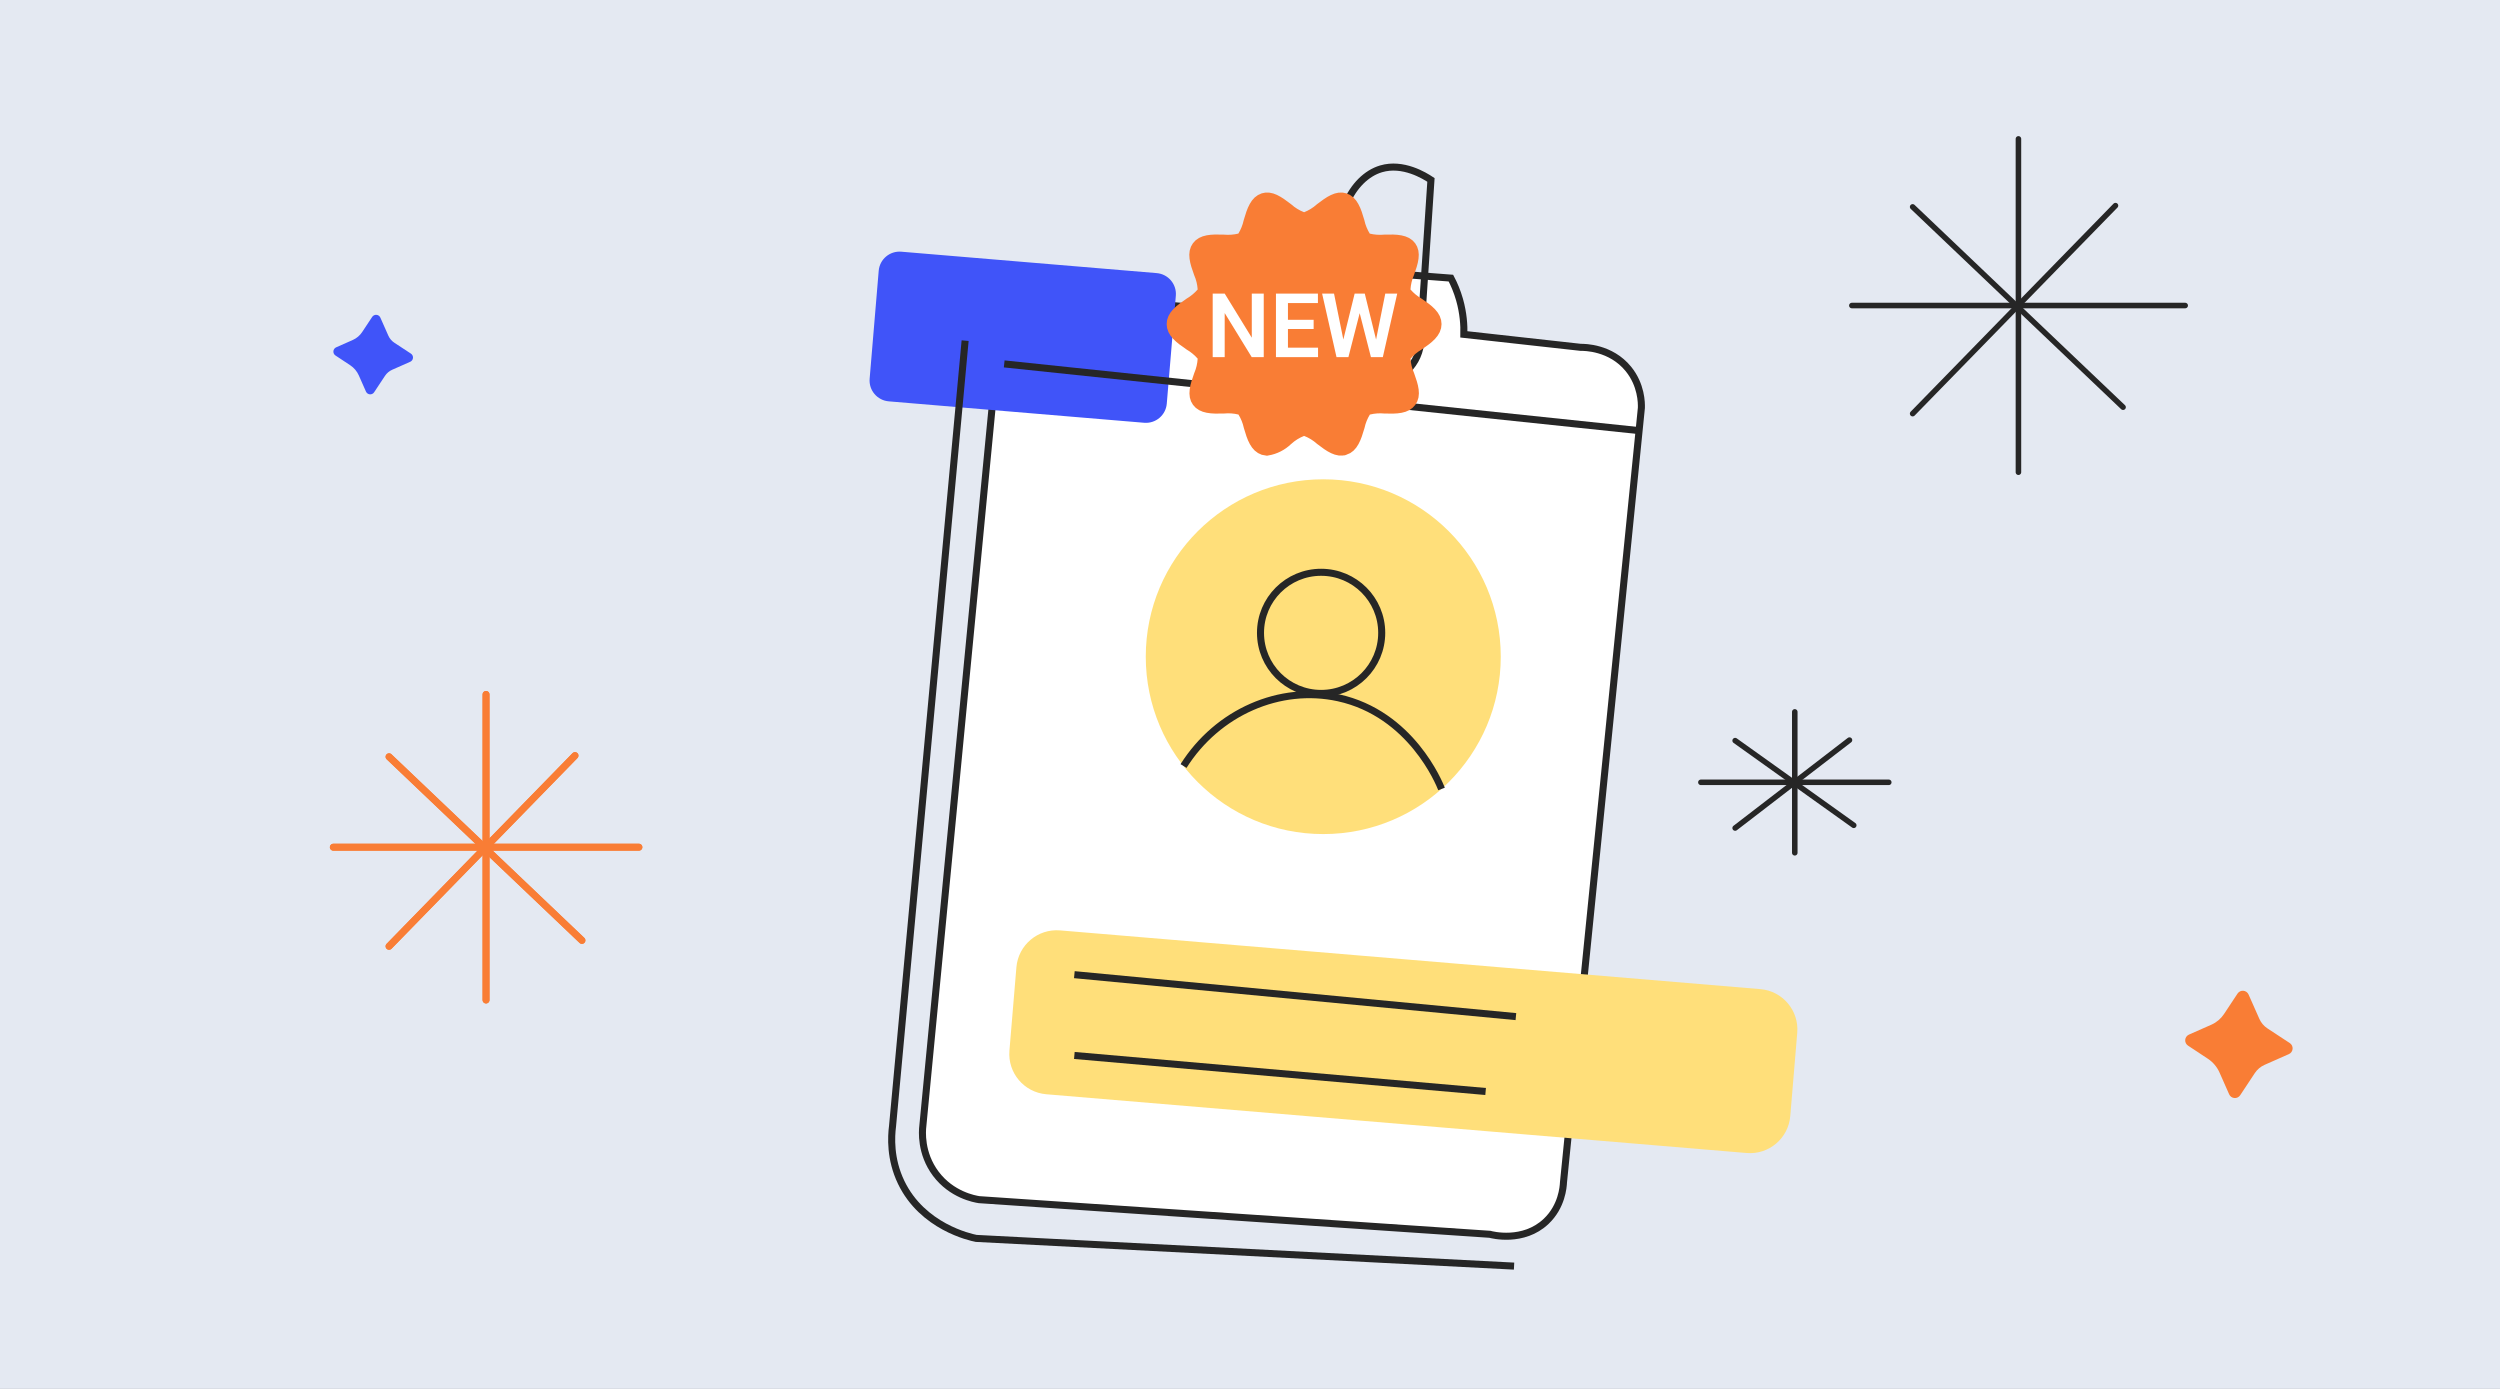 <svg width="270" height="150" viewBox="0 0 270 150" fill="none" xmlns="http://www.w3.org/2000/svg">
    <rect x="0" y="0" width="270" height="150" fill="#808080" stroke="none"/>
    <g clip-path="url(#clip0_474_3)">
        <rect width="270" height="150" fill="#E4E9F2"/>
        <path d="M52.492 75V108" stroke="#F97D35" stroke-width="0.749" stroke-linecap="round" stroke-linejoin="round"/>
        <path d="M52.492 75V108" stroke="#F97D35" stroke-width="0.749" stroke-linecap="round" stroke-linejoin="round"/>
        <path d="M62.099 81.606L42.017 102.2" stroke="#F97D35" stroke-width="0.749" stroke-linecap="round" stroke-linejoin="round"/>
        <path d="M62.099 81.606L42.017 102.2" stroke="#F97D35" stroke-width="0.749" stroke-linecap="round" stroke-linejoin="round"/>
        <path d="M69 91.498H36" stroke="#F97D35" stroke-width="0.749" stroke-linecap="round" stroke-linejoin="round"/>
        <path d="M69 91.498H36" stroke="#F97D35" stroke-width="0.749" stroke-linecap="round" stroke-linejoin="round"/>
        <path d="M62.849 101.562L42.017 81.731" stroke="#F97D35" stroke-width="0.749" stroke-linecap="round" stroke-linejoin="round"/>
        <path d="M62.849 101.562L42.017 81.731" stroke="#F97D35" stroke-width="0.749" stroke-linecap="round" stroke-linejoin="round"/>
        <path d="M217.991 15V51" stroke="#262626" stroke-width="0.599" stroke-linecap="round" stroke-linejoin="round"/>
        <path d="M228.472 22.207L206.565 44.673" stroke="#262626" stroke-width="0.599" stroke-linecap="round" stroke-linejoin="round"/>
        <path d="M236 32.998H200" stroke="#262626" stroke-width="0.599" stroke-linecap="round" stroke-linejoin="round"/>
        <path d="M229.291 43.978L206.565 22.344" stroke="#262626" stroke-width="0.599" stroke-linecap="round" stroke-linejoin="round"/>
        <path d="M136.601 33.772C130.523 33.305 124.444 32.838 118.366 32.371C117.06 32.473 114.905 32.844 112.755 34.239C107.856 37.423 107.227 43.187 107.143 44.054C104.652 69.91 102.155 95.766 99.664 121.621C99.604 122.142 99.4 124.536 101.065 126.762C102.784 129.049 105.245 129.486 105.742 129.563C124.133 130.808 142.524 132.053 160.909 133.304C161.094 133.358 164.514 134.25 166.987 131.903C168.682 130.293 168.831 128.199 168.855 127.696C171.658 99.817 174.467 71.933 177.269 44.054C177.287 43.504 177.269 41.577 175.868 39.847C173.963 37.507 171.095 37.507 170.724 37.513C166.514 37.046 162.31 36.579 158.1 36.112C158.124 35.16 158.052 33.85 157.633 32.371C157.369 31.444 157.028 30.66 156.699 30.037C150.62 29.57 144.542 29.104 138.464 28.637C137.972 29.517 137.463 30.612 137.062 31.91C136.865 32.563 136.709 33.191 136.601 33.772Z" fill="white" stroke="#262626" stroke-width="0.761" stroke-miterlimit="10"/>
        <path d="M126.99 31.937L126.012 43.595C125.908 44.84 124.816 45.763 123.57 45.659L95.987 43.346C94.741 43.242 93.817 42.151 93.921 40.906L94.9 29.247C95.004 28.002 96.096 27.079 97.341 27.183L124.925 29.496C126.17 29.601 127.095 30.696 126.99 31.937Z" fill="#4054F9"/>
        <path d="M142.912 90.08C153.499 90.08 162.082 81.503 162.082 70.922C162.082 60.341 153.499 51.764 142.912 51.764C132.325 51.764 123.743 60.341 123.743 70.922C123.743 81.503 132.325 90.08 142.912 90.08Z" fill="#FFDF7A"/>
        <path d="M188.635 124.524L113 118.18C110.599 117.976 108.82 115.869 109.018 113.469L109.772 104.462C109.976 102.062 112.084 100.284 114.485 100.482L190.12 106.826C192.522 107.029 194.3 109.136 194.103 111.536L193.348 120.544C193.145 122.944 191.037 124.727 188.635 124.524Z" fill="#FFDF7A"/>
        <path d="M144.548 36.106C144.302 39.015 146.692 41.373 149.225 41.247C151.608 41.128 153.68 38.835 153.435 36.106C153.806 30.546 154.171 24.986 154.543 19.432C153.86 18.977 151.524 17.529 149.153 18.235C145.985 19.18 143.661 23.723 144.961 29.008" stroke="#262626" stroke-width="0.761" stroke-miterlimit="10"/>
        <path d="M104.233 36.789C101.622 65.069 99.005 93.342 96.394 121.622C96.25 122.759 96.106 125.153 97.328 127.697C99.627 132.479 104.76 133.616 105.43 133.748C124.791 134.747 144.158 135.741 163.519 136.74" stroke="#262626" stroke-width="0.761" stroke-miterlimit="10"/>
        <path d="M108.455 39.302L177.03 46.508" stroke="#262626" stroke-width="0.761" stroke-miterlimit="10"/>
        <path d="M116.03 105.264L163.717 109.794" stroke="#262626" stroke-width="0.761" stroke-miterlimit="10"/>
        <path d="M116.03 113.99L160.447 117.881" stroke="#262626" stroke-width="0.761" stroke-miterlimit="10"/>
        <path d="M127.822 82.73C131.493 76.906 138.242 73.98 144.547 75.362C152.41 77.086 155.453 84.609 155.686 85.208" stroke="#262626" stroke-width="0.761" stroke-miterlimit="10"/>
        <path d="M142.679 74.89C146.294 74.89 149.225 71.961 149.225 68.348C149.225 64.736 146.294 61.807 142.679 61.807C139.064 61.807 136.134 64.736 136.134 68.348C136.134 71.961 139.064 74.89 142.679 74.89Z" stroke="#262626" stroke-width="0.761" stroke-miterlimit="10"/>
        <g clip-path="url(#clip1_474_3)">
            <path d="M151.174 31.193L151.144 31.67L151.459 32.03C151.873 32.504 152.361 32.908 152.902 33.229C153.416 33.58 153.834 33.873 154.139 34.199C154.428 34.507 154.527 34.752 154.527 35C154.527 35.25 154.427 35.496 154.139 35.804C153.836 36.129 153.42 36.423 152.908 36.772C152.365 37.093 151.877 37.499 151.463 37.974L151.147 38.336L151.18 38.815C151.224 39.477 151.382 40.127 151.646 40.736C151.851 41.313 152.011 41.78 152.064 42.207C152.115 42.61 152.053 42.851 151.915 43.04C151.777 43.229 151.562 43.365 151.155 43.443C150.725 43.526 150.225 43.519 149.608 43.504C148.96 43.444 148.306 43.492 147.673 43.646L147.208 43.759L146.958 44.167C146.621 44.718 146.378 45.32 146.238 45.95C146.063 46.54 145.914 47.021 145.7 47.407C145.498 47.773 145.299 47.938 145.071 48.013L145.068 48.013C144.864 48.08 144.624 48.068 144.255 47.895C143.867 47.714 143.474 47.421 142.995 47.055C142.485 46.601 141.898 46.242 141.261 45.996L140.839 45.833L140.418 45.999C139.771 46.254 139.177 46.624 138.664 47.093L138.652 47.103L138.641 47.114C138.134 47.604 137.492 47.928 136.799 48.048C136.742 48.042 136.685 48.031 136.631 48.014C136.399 47.936 136.2 47.767 135.999 47.405C135.786 47.02 135.637 46.54 135.464 45.95C135.324 45.32 135.081 44.717 134.744 44.165L134.494 43.756L134.027 43.643C133.393 43.49 132.738 43.443 132.089 43.504C131.475 43.518 130.972 43.523 130.541 43.439C130.129 43.359 129.916 43.223 129.783 43.041C129.65 42.858 129.587 42.617 129.637 42.209C129.69 41.779 129.849 41.308 130.052 40.734C130.314 40.12 130.468 39.467 130.506 38.801L130.534 38.328L130.222 37.971C129.808 37.497 129.321 37.092 128.78 36.772C128.266 36.419 127.851 36.127 127.547 35.802C127.259 35.494 127.159 35.249 127.159 35C127.159 34.751 127.259 34.505 127.547 34.197C127.851 33.872 128.267 33.579 128.779 33.229C129.321 32.907 129.808 32.502 130.222 32.027L130.536 31.667L130.506 31.19C130.463 30.525 130.305 29.873 130.039 29.262C129.834 28.686 129.674 28.22 129.621 27.793C129.57 27.39 129.632 27.149 129.77 26.96C129.909 26.77 130.125 26.634 130.531 26.555C130.96 26.473 131.461 26.479 132.076 26.496C132.726 26.555 133.381 26.507 134.015 26.355L134.484 26.242L134.735 25.829C135.068 25.279 135.31 24.679 135.449 24.051C135.624 23.46 135.773 22.979 135.986 22.594C136.189 22.227 136.388 22.062 136.616 21.987L136.616 21.987C136.822 21.92 137.063 21.933 137.432 22.107C137.82 22.289 138.211 22.581 138.692 22.946C139.201 23.399 139.788 23.758 140.425 24.004L140.847 24.167L141.267 24.001C141.897 23.753 142.477 23.395 142.981 22.944C143.459 22.581 143.852 22.289 144.24 22.108C144.608 21.935 144.851 21.921 145.055 21.986C145.287 22.063 145.487 22.232 145.687 22.595C145.9 22.98 146.049 23.46 146.222 24.05C146.362 24.681 146.607 25.286 146.946 25.837L147.196 26.245L147.661 26.357C148.294 26.51 148.949 26.557 149.598 26.496C150.209 26.482 150.712 26.477 151.143 26.561C151.557 26.641 151.771 26.778 151.904 26.96C152.037 27.143 152.101 27.383 152.05 27.791C151.997 28.221 151.837 28.692 151.634 29.267C151.372 29.878 151.216 30.529 151.174 31.193Z" fill="#F97D35" stroke="#F97D35" stroke-width="2.319"/>
            <path d="M136.484 31.707V38.567H135.183L132.267 33.809V38.567H130.971V31.707H132.267L135.193 36.471V31.707H136.484ZM142.349 37.55V38.567H138.703V37.55H142.349ZM139.098 31.707V38.567H137.803V31.707H139.098ZM141.873 34.539V35.533H138.703V34.539H141.873ZM142.335 31.707V32.73H138.703V31.707H142.335ZM144.936 37.253L146.302 31.707H147.042L147.089 32.876L145.629 38.567H144.846L144.936 37.253ZM144.074 31.707L145.195 37.234V38.567H144.342L142.788 31.707H144.074ZM148.507 37.211L149.61 31.707H150.901L149.346 38.567H148.493L148.507 37.211ZM147.395 31.707L148.762 37.272L148.842 38.567H148.06L146.604 32.871L146.66 31.707H147.395Z" fill="white"/>
        </g>
        <path d="M193.836 76.884V92.101" stroke="#262626" stroke-width="0.599" stroke-linecap="round" stroke-linejoin="round"/>
        <path d="M199.743 79.931L187.396 89.427" stroke="#262626" stroke-width="0.599" stroke-linecap="round" stroke-linejoin="round"/>
        <path d="M203.986 84.491H183.696" stroke="#262626" stroke-width="0.599" stroke-linecap="round" stroke-linejoin="round"/>
        <path d="M200.204 89.133L187.396 79.988" stroke="#262626" stroke-width="0.599" stroke-linecap="round" stroke-linejoin="round"/>
        <path d="M240.189 109.522L241.658 107.3C241.726 107.2 241.819 107.119 241.928 107.067C242.037 107.014 242.158 106.992 242.279 107.002C242.4 107.013 242.515 107.055 242.614 107.125C242.713 107.194 242.792 107.289 242.842 107.4L244.014 110.046C244.201 110.464 244.504 110.819 244.887 111.069L247.302 112.656C247.403 112.724 247.484 112.817 247.537 112.926C247.589 113.036 247.612 113.157 247.602 113.278C247.591 113.399 247.549 113.515 247.479 113.615C247.409 113.714 247.313 113.792 247.202 113.842L244.572 115.005C244.144 115.194 243.78 115.502 243.522 115.892L241.935 118.291C241.867 118.391 241.774 118.472 241.664 118.524C241.555 118.576 241.434 118.599 241.313 118.588C241.193 118.578 241.077 118.536 240.978 118.466C240.879 118.396 240.801 118.301 240.751 118.191L239.708 115.833C239.44 115.228 239.005 114.713 238.454 114.348L236.302 112.926C236.201 112.858 236.12 112.765 236.067 112.655C236.015 112.546 235.992 112.424 236.002 112.303C236.013 112.182 236.055 112.066 236.125 111.967C236.195 111.868 236.291 111.79 236.402 111.74L238.837 110.663C239.387 110.418 239.855 110.023 240.189 109.522Z" fill="#F97D35"/>
        <path d="M39.109 35.869L40.198 34.222C40.248 34.148 40.317 34.088 40.398 34.05C40.479 34.011 40.569 33.994 40.658 34.002C40.748 34.009 40.834 34.041 40.907 34.092C40.98 34.144 41.038 34.215 41.075 34.296L41.944 36.258C42.083 36.567 42.307 36.83 42.591 37.016L44.381 38.192C44.456 38.242 44.516 38.311 44.555 38.392C44.594 38.474 44.611 38.564 44.603 38.653C44.596 38.743 44.564 38.829 44.512 38.903C44.46 38.976 44.389 39.034 44.307 39.071L42.358 39.933C42.041 40.073 41.771 40.301 41.58 40.59L40.403 42.368C40.353 42.443 40.284 42.503 40.203 42.541C40.122 42.58 40.032 42.597 39.943 42.589C39.853 42.581 39.767 42.55 39.694 42.498C39.621 42.447 39.563 42.376 39.526 42.295L38.753 40.547C38.554 40.098 38.232 39.716 37.823 39.446L36.228 38.392C36.154 38.342 36.093 38.273 36.054 38.192C36.015 38.111 35.999 38.02 36.006 37.931C36.014 37.841 36.045 37.755 36.097 37.682C36.149 37.608 36.22 37.55 36.302 37.513L38.107 36.715C38.514 36.533 38.862 36.24 39.109 35.869Z" fill="#4054F9"/>
    </g>
    <defs>
        <clipPath id="clip0_474_3">
            <rect width="270" height="150" fill="white"/>
        </clipPath>
        <clipPath id="clip1_474_3">
            <rect width="30" height="30" fill="white" transform="translate(126 20)"/>
        </clipPath>
    </defs>
</svg>
